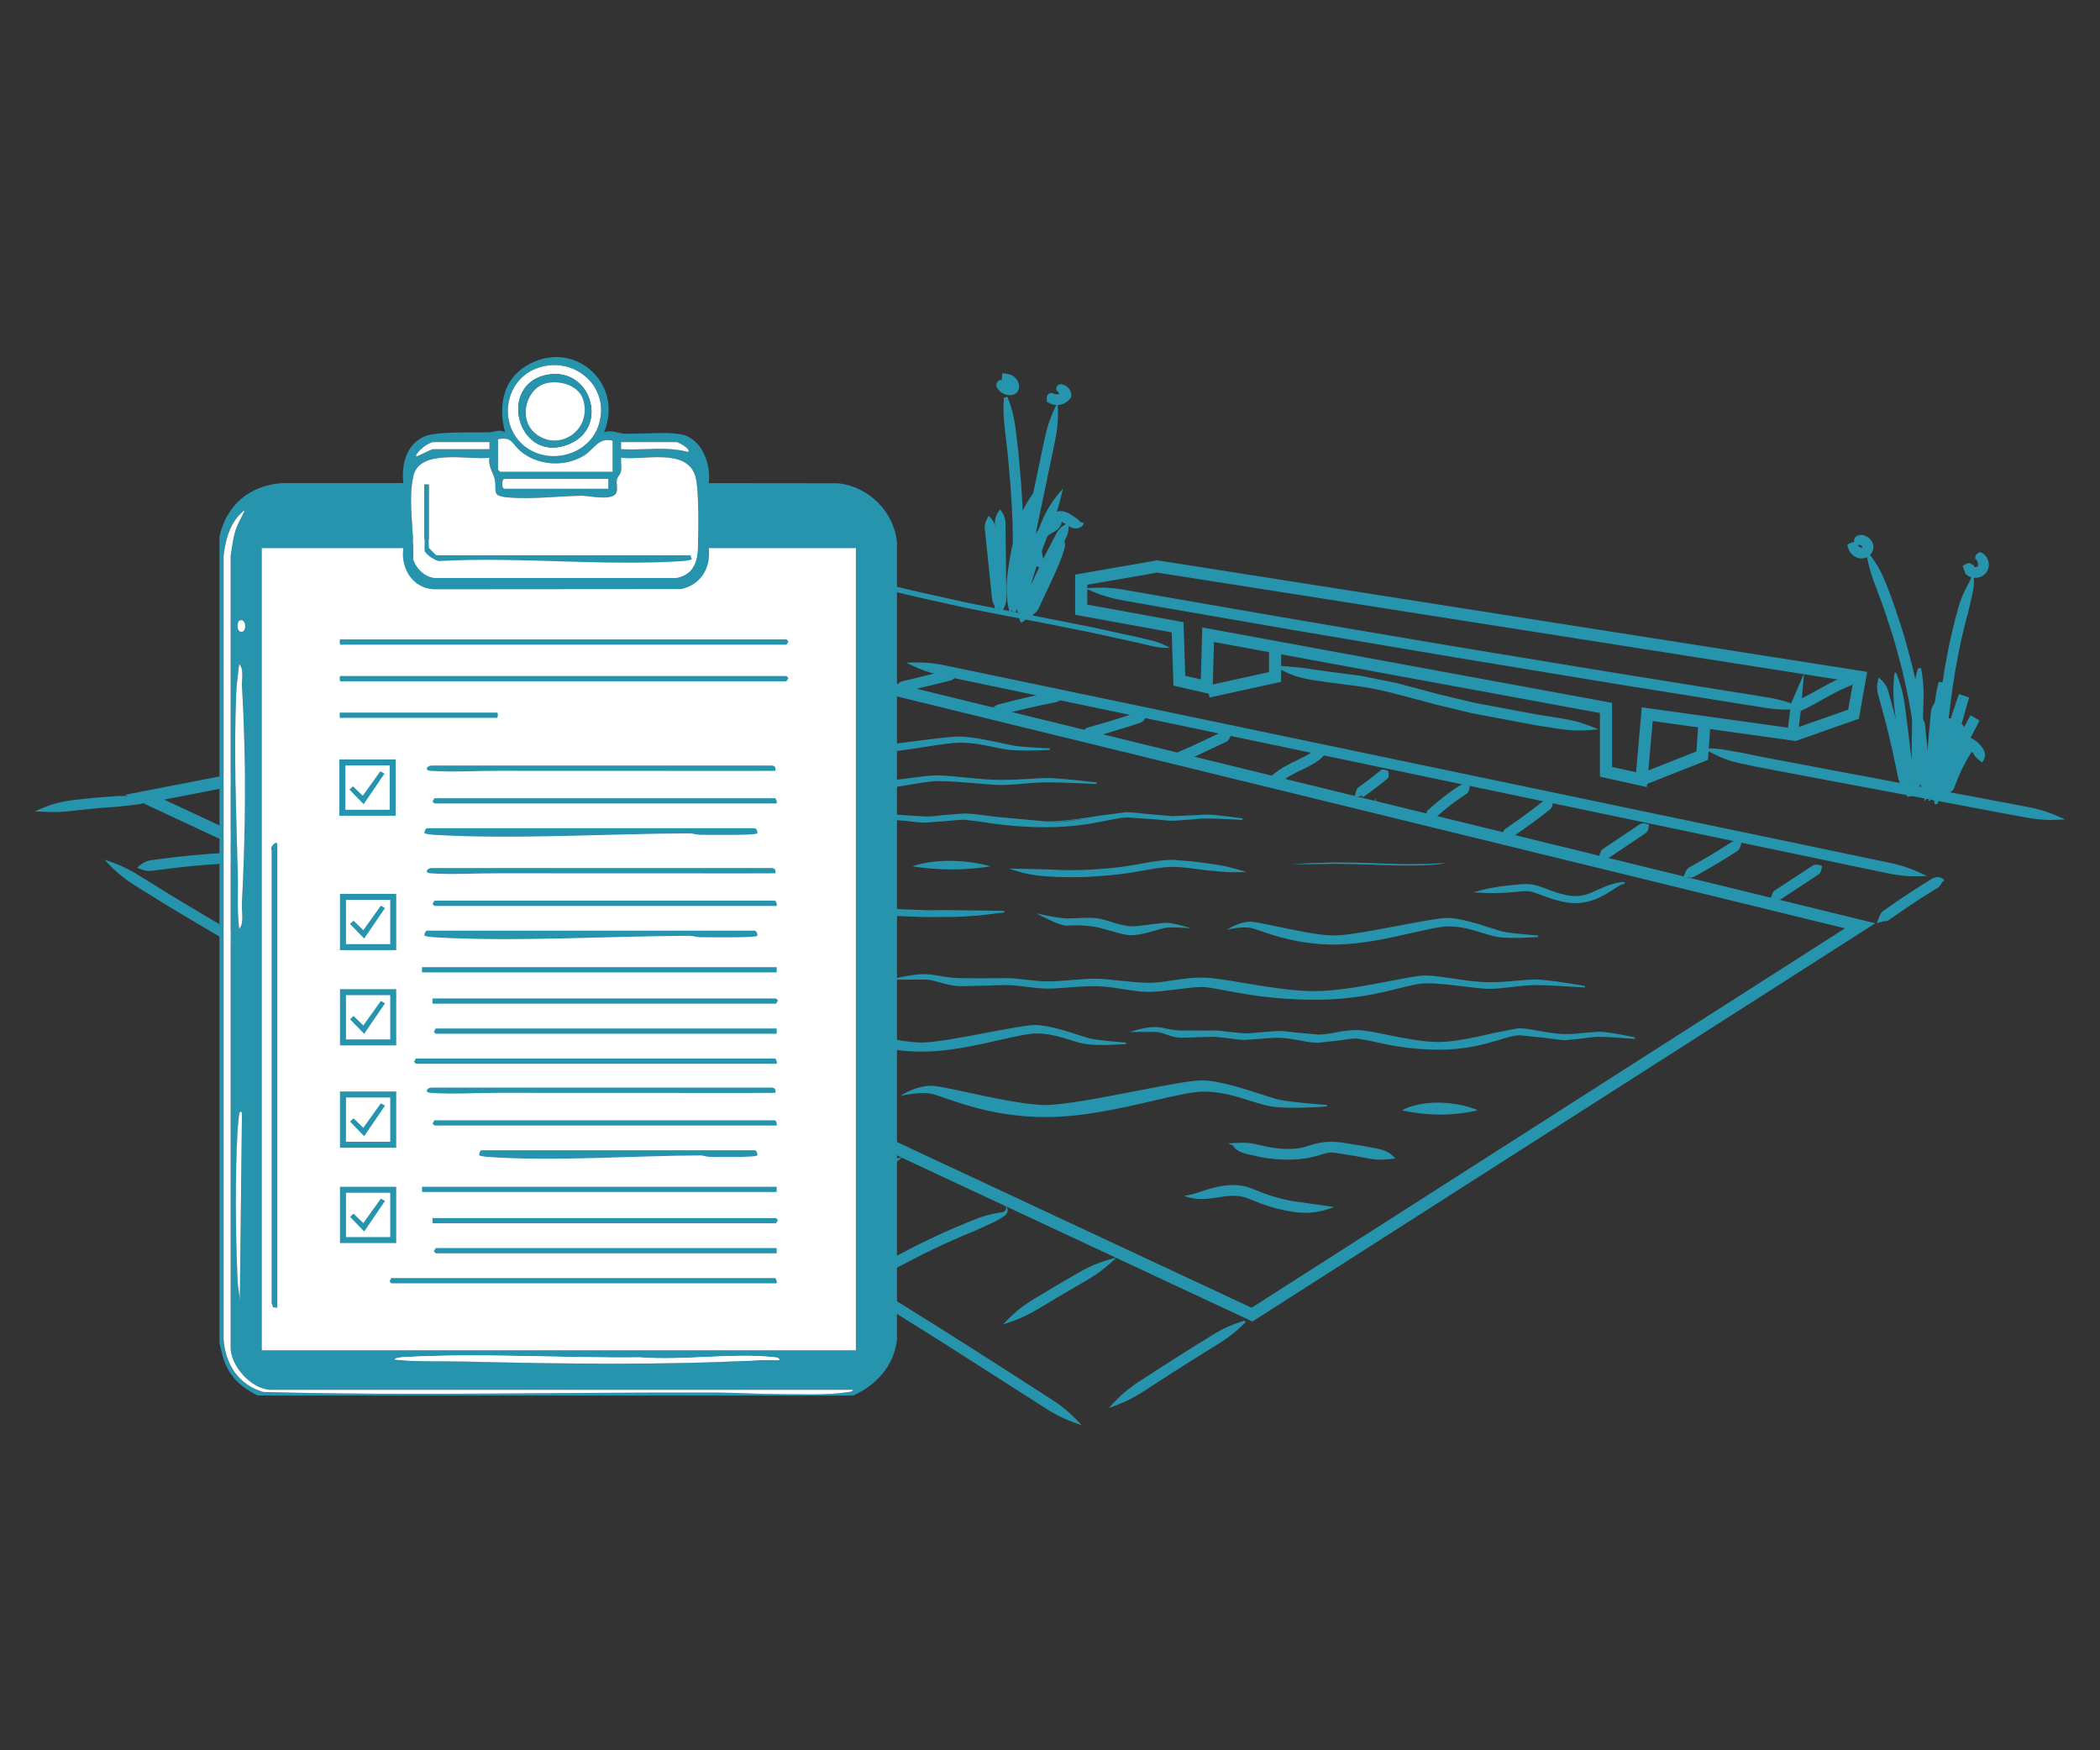 <svg xmlns="http://www.w3.org/2000/svg" width="300" height="250" fill="none" xmlns:v="https://vecta.io/nano"><rect width="100%" height="100%" fill="#333333" stroke="none"/><g fill="#2794ad"><path d="M125.71 83.623c.891.459 1.505.742 2.639 1.019l2.584.621 6.877 1.525 6.27 1.242 2.733.526 2.734.526 6.256 1.249 6.843 1.498 1.674.398a10.78 10.78 0 0 0 2.814.311c-.884-.472-1.498-.776-2.632-1.053l-1.681-.405-6.863-1.498-6.27-1.242-2.733-.526-2.733-.526-6.256-1.242-6.864-1.525-2.578-.614c-1.134-.263-1.809-.29-2.821-.283h.007zm57.545 12.026l-.492-.533-.149.31c1.431.837 2.68 1.336 4.718 1.68l2.375.344 4.387.574c1.66.243 3.415.607 5.028 1.012l4.164 1.1 1.748.473 5.169 1.248 9.023 1.701 3.436.54c2.314.344 3.664.277 5.668.074-1.862-.769-3.131-1.221-5.439-1.586l-3.422-.547-8.948-1.68-5.109-1.222-1.741-.472-4.198-1.114-5.17-1.039-4.42-.574-2.335-.324c-1.984-.317-3.213-.391-4.853-.513l-.148.31.681.243.027-.007zm60.863 11.73s.027.067 0 .101c-.021.027-.054.034-.075.034-.054 0-.101 0-.141-.027-.088-.061.02-.155.101-.155.189-.007.297.094.513.202l1.188.581c.809.351 1.693.641 2.841.904l2.342.499 11.189 2.119 7.113 1.33 16.737 3.152 3.415.634c2.301.418 3.651.405 5.662.29-1.829-.837-3.084-1.343-5.378-1.788l-3.409-.648-16.737-3.138-7.113-1.337-11.169-2.119-2.308-.486-2.888-.499a38.96 38.96 0 0 0-1.296-.121c-.189-.007-.533-.075-.79.081a.36.36 0 0 0-.142.162c-.04.067-.013.141.041.182s.128.067.202.087c.041.021.081.034.102.014s.006-.047 0-.061v.007zm-95.743-26.253c.257.182.547.061.648-.135.122-.189.081-.472.075-.621a2.7 2.7 0 0 0-.115-.817c-.041-.162-.128-.479-.142-.877-.02-.391.041-.844.209-1.235.162-.398.412-.715.628-.904s.371-.27.378-.277l.135-.074.425-.243c.189-.121.445-.263.715-.601a1.58 1.58 0 0 0 .311-.682 1.55 1.55 0 0 0 .02-.398v-.094h-.007-.027-.189-.195c-.075-.007-.115-.027-.102-.02s.048.027.088.074a1.04 1.04 0 0 1 .128.175l.068.128v.02l.013.013s.048-.02.095-.013c.081 0 .243.047.405.135.33.169.634.418.877.553.385.223.783.297 1.174.216.385-.067.797-.371.844-.776-.405.02-.56-.203-.702-.337-.148-.155-.297-.277-.54-.425-.108-.054-.418-.317-.945-.601-.263-.135-.607-.29-1.066-.304a1.74 1.74 0 0 0-.709.128c-.107.04-.256.108-.411.25a1.01 1.01 0 0 0-.223.29.9.9 0 0 0-.108.364c-.02.216.007.324.007.358-.034.061-.169.162-.304.243l-.533.304-.182.108a3.29 3.29 0 0 0-.459.351c-.365.317-.769.837-1.019 1.451a4.45 4.45 0 0 0-.331 1.89c.027.574.149 1.026.216 1.242.128.405.331.688.58.891a.39.39 0 0 0 .149.068c.047.013.094.04.135.074s.054.081.047.115c0 .034-.047.047-.061-.013v.007zm127.517 23.573c.338-.114.601-.141.817-.189a2 2 0 0 0 .594-.189c.108-.053.324-.155.607-.175.277-.027.635.027.925.175.148.068.277.162.385.257.087.074.128.142.175.223.074.155.054.202.061.195.02-.02.04-.047.061-.074 0 0-.014.014-.054.081 0 0 .04.047.06.061v.02.047.122.29l.014.628c.094.06.236.148.425.236l.31.142.23.094c.256.108.519.216.722.344.425.263.736.702.83.871a1.95 1.95 0 0 0 .432.506l.661.547c.439-.561.587-1.134.223-1.816-.074-.142-.229-.378-.452-.641a4.03 4.03 0 0 0-.871-.762c-.357-.23-.708-.365-.958-.466l-.094-.041-.041-.013v.04-.04c0-.047.007-.088.013-.128v-.041-.04c0-.014.014-.419-.209-.864-.101-.216-.283-.479-.513-.682a3.21 3.21 0 0 0-.735-.499c-.547-.277-1.195-.378-1.748-.324s-.972.25-1.161.351c-.709.405-.877 1.032-.709 1.721v.033zm-10.616-7.794s-.027.007-.027.034.02.04.034.047c.027.02.054.027.094.027.034 0 .108-.034.115-.128 0-.081-.014-.108-.041-.162-.141-.162-.276-.162-.371-.189-.141-.054-.276-.095-.411-.121-.277-.054-.54-.027-.858.081l-.904.364-1.282.614-1.6.871-1.565.864-2.005 1.006c-.128.06-.229.121-.324.195l.588 1.31c.236-.216.391-.52.776-.918-.426-.351-.884-.506-1.397-.372l.587 1.31c.121-.021.25-.061.391-.122.331-.128 1.289-.594 2.126-1.053l1.573-.884 1.559-.837 1.201-.574.816-.344c.277-.108.473-.256.655-.439a3.23 3.23 0 0 0 .256-.324c.007-.034.007-.041 0-.088a.39.39 0 0 1 .027-.155l.034-.013h.014c.013 0-.021-.007-.027-.034 0-.014 0 .02-.007.034-.007.027-.014.04-.02.007l-.007-.007z"/><path d="M256.293 101.393c.533 0 .837-.034.965-.277 0 0 0-.013.014-.027l-1.444-.412-.216 1.742-.216 1.775c-.021.276.222.458.675.749.512-.169.789-.291.836-.56l.216-1.775.21-1.742.371-4.643-1.822 4.232s-.014.027-.014.033c-.101.257.068.507.412.918l.013-.013z"/><path d="M155.035 84.028c1.836.817 3.098 1.309 5.399 1.728l6.061 1.073 17.843 3.091 23.257 3.935 23.276 3.84 21.218 3.395c2.308.351 3.665.297 5.669.121-1.856-.783-3.118-1.248-5.426-1.626l-21.211-3.408-23.27-3.827-23.25-3.941-23.897-4.15c-2.301-.398-3.651-.364-5.662-.229h-.007zm-13.054 2.949a.58.58 0 0 0 .648-.013 1.3 1.3 0 0 0 .425-.479 1.56 1.56 0 0 0 .175-.601c.014-.189.021-.344 0-.54l-.512-4.954-.513-4.954c-.088-.763-.399-1.167-.945-1.755-.419.688-.635 1.147-.567 1.91l.513 4.954.513 4.954a2.24 2.24 0 0 0 .108.499l.135.29c.047.101.101.203.135.31a.33.33 0 0 1-.115.371v.007z"/><path d="M142.766 87.281c.027.047.095.081.169.068s.135-.047.182-.088a.75.75 0 0 0 .23-.29l.229-.479c.121-.311.189-.634.189-1.046l-.061-5.365-.061-5.365c-.02-.823-.29-1.289-.782-1.971-.48.695-.736 1.168-.736 1.991l.061 5.365.06 5.365c.014.412.081.736.216 1.039.068.142.149.324.243.432.048.034.081.101.108.162.021.054.068.149-.047.182zm1.581.675c.486-1.957.803-3.233 1.066-5.514l.108-.817.23-1.498.128-.729.135-.661.257-1.167.222-.931.331-1.215c.648-2.207.85-3.503 1.161-5.493-1.202 1.606-1.93 2.801-2.619 5.075l-.351 1.255-.236.965-.27 1.208c-.061.243-.128.688-.128.688l-.142.756-.236 1.552-.108.844c-.25 2.362-.041 3.746.445 5.689l.007-.007zm.921-.945c.149.148.149.358.088.459l.277.047c.749-1.546 1.255-2.72 1.849-4.711l.702-2.247.385-1.147.371-1.039 1.242-3.199c.89-2.133 1.214-3.422 1.66-5.385-1.309 1.525-2.133 2.632-3.064 4.798l-1.282 3.266-.372 1.066-.162.452-.236.715-.708 2.295c-.581 2.038-.682 3.354-.662 5.075l.277.047a.56.56 0 0 0-.371-.499l.006.007z"/><path d="M145.759 88.624s-.014.094.007.155c.02.067.074.121.148.115.135 0 .236-.088.331-.175.155-.128.283-.243.405-.371.243-.256.438-.553.614-.965l1.302-2.996 1.067-2.308 1.12-2.281 1.505-2.895c.412-.79.425-1.356.371-2.247-.789.418-1.269.742-1.707 1.532l-1.532 2.929-1.127 2.315-1.087 2.335-1.309 3.037c-.169.418-.243.776-.25 1.134a2.99 2.99 0 0 0 .034.547c.027.054.04.148.013.196-.013.027-.033.013-.02-.014.007-.02.047-.081.122-.034l-.007-.007z"/><path d="M147.258 87.038c.034.135-.034.229-.108.263-.02.007-.034.013-.054.013-.013 0-.047-.007-.02 0 .02.007.04.027.04.027l.574.358c.317-.223.533-.479.722-.877l1.073-2.301.857-1.809.83-1.849.567-1.471.324-1.026c.189-.702.027-1.188-.337-1.849-.594.486-.925.783-1.121 1.424l-.31.945-.533 1.39-.796 1.795-.864 1.788-1.087 2.355c-.182.425-.196.783-.135 1.168l.203 1.201.479-.715c.29-.432-.027-.857-.311-.83h.007z"/><path d="M146.793 87.949c-.013-.148.041-.29.115-.371l.202-.243a1.03 1.03 0 0 0 .149-.31c.034-.121.054-.25.054-.391l.013-3.766.014-3.766c-.007-.58-.27-.911-.756-1.397-.486.479-.749.81-.763 1.39l-.013 3.766-.014 3.766c0 .142.021.277.054.391s.081.23.149.364.169.27.304.385c.141.121.31.189.499.169l-.007.014z"/><path d="M145.322 87.376c.573-1.923.897-3.253.944-5.601l.007-.837v-1.552l-.094-4.731-.095-2.119-.047-.884-.041-.749-.121-1.836-.391-4.468-.412-3.462c-.25-1.863-.601-3.05-1.134-4.414l-.513.142.655.931-.162-1.127-.513.142c-.095 1.451-.074 2.679.148 4.522l.399 3.428.391 4.42.121 1.822.048.742.047.877.088 2.099.087 4.684v2.369c-.02 2.322.183 3.644.581 5.622l.007-.02z"/><path d="M145.03 86.424l-.419.931.473.088c.627-1.377 1.052-2.551 1.451-4.421l.492-2.328 1.546-7.43 1.424-6.796.702-3.395c.465-2.288.479-3.644.404-5.656-.87 1.809-1.403 3.05-1.889 5.338l-.716 3.401-1.417 6.81-1.559 7.444-.479 2.328c-.378 1.876-.459 3.125-.439 4.623l.473.088-.054-1.019.007-.007zm126.873 26.246c.081.141.27.189.391.135.128-.054.196-.183.236-.311l.081-.317.054-.277a3.33 3.33 0 0 0-.027-1.208l-.702-3.388-.614-2.618-.648-2.612-.917-3.334c-.27-.904-.682-1.343-1.37-1.957-.237.891-.338 1.471-.095 2.376l.898 3.3.654 2.578.594 2.591.702 3.348c.095.459.229.803.425 1.12.047.081.101.155.155.236a.87.87 0 0 0 .162.196c.048.047.095.121.081.175 0 .048-.101.061-.067-.04l.007.007z"/><path d="M272.195 111.313l.276 2.511 1.026-.23c.034-.938-.013-1.903-.162-3.144l-.29-2.363-.236-1.842-.203-1.687-.438-3.442c-.277-2.119-.655-3.374-1.276-5.028h-.236l.034.479.202-.439h-.236a20.1 20.1 0 0 0 0 5.183l.425 3.442.216 1.68.229 1.842.304 2.362c.162 1.242.365 2.194.621 3.091l1.026-.229c-.371-.715-.783-1.39-1.282-2.18v-.007z"/><path d="M273.401 112.474l.338.709.337-.122c.338-1.579.527-2.841.54-4.845l.027-2.369.014-1.141.027-1.046.094-3.455c.061-1.957-.061-3.206-.331-4.745l-.432-.013.21.884.222-.884-.432-.014a18.13 18.13 0 0 0-.762 4.711l-.108 3.482-.014 1.053-.02 1.148-.013 2.389c0 2.017.216 3.286.607 4.859l.338-.122-.635-.472-.007-.007zm2.045 1.788s-.021.068.02.102c.04.027.081.02.115.013.067-.013.135-.047.189-.094a.41.41 0 0 0 .135-.203l.06-.169.216-.647.365-1.262c.216-.851.378-1.755.499-2.916l.25-2.369.128-1.262.122-1.154.35-3.455c.129-1.33.142-2.342.075-3.334l-.999-.115.202 2.342.79-2.214-.999-.115a19.85 19.85 0 0 0-.601 3.28l-.357 3.455-.115 1.154-.135 1.262-.236 2.369c-.115 1.161-.135 2.078-.095 2.956l.102 1.309.081.682.02.175c.013.027.007.068-.014.115s-.047.088-.087.121c-.034.034-.088.048-.102-.027h.021z"/><path d="M276.165 111.887l-.345 2.126.581.425a1.04 1.04 0 0 0 .627-.351c.149-.162.237-.337.311-.493.067-.155.121-.323.162-.458l.121-.399.459-1.829.533-2.294.932-3.509.661-2.214.351-1.08.391-1.161.237-.675.06-.175.034-.088.014-.047v-.013c.317.101-2.761-.904-1.458-.479l-.007.027-.115.378-.445 1.553-.904 3.367c-.567 2.281-.615 3.644-.561 5.656.891-1.802 1.445-3.024 2.032-5.271l.911-3.334.445-1.532.108-.371v-.02h.007c1.303.425-1.775-.58-1.458-.479v.007.013l-.02.047-.034.094-.06.182-.243.688-.399 1.181-.351 1.1-.681 2.247-.952 3.57-.533 2.342-.304 1.89-.04.425-.027.331-.034.216c-.013.047 0 .06 0 .087l.581.426-.587-2.072v-.034z"/><path d="M276.676 113.689l.209.277.128-.02c.682-.655 1.073-1.418 1.465-2.12.391-.722.756-1.505 1.181-2.503l.958-2.147c.061-.114.182-.404.182-.404l.102-.203.087-.182 1.566-3.017.202-.371.027-.047.014-.02c-.58-.351 1.296.762-1.296-.777v.014l-.061.094-.101.183-.358.701c-.209.453-.377.891-.506 1.323-.256.864-.391 1.714-.452 2.72l1.465-2.247.729-1.107.398-.614.108-.162.054-.081v-.014h.006l-1.295-.769-.014.027-.027.047-.216.371-1.613 3.091-.087.189-.095.216-.196.412-.972 2.2c-.425 1.026-.688 1.876-.87 2.693-.196.823-.23 1.579-.52 2.429l.128-.02-.317-.142-.013-.02z"/><path d="M277.78 113.223c.304.081.607.034.844-.081a1.15 1.15 0 0 0 .526-.573l.263-.689.385-.958.56-1.222.628-1.187.89-1.485c.142-.236.183-.452.156-.715v-.567c-.392-.297-.824-.041-.824.243.135.027.189.135.189.216-.006.06 0 .013 0 .013.007-.013.021-.027.027-.034l-.209-.425a1.05 1.05 0 0 0-.621.446c-.155.222-.594.911-.951 1.565l-.655 1.262-.601 1.296-.411 1.012-.243.655a.81.81 0 0 0-.034.52c.034.175.108.391.081.708zm-2.235.547c.54-.608.837-1.026.911-1.795l.445-5.028.453-5.028c.06-.776-.162-1.242-.594-1.937-.54.594-.844 1.013-.925 1.782l-.452 5.041-.446 5.042c-.054.776.176 1.235.601 1.923h.007z"/><path d="M274.829 112.947c.237.101.426-.014.554-.142a.9.9 0 0 0 .162-.229c.047-.081.067-.196.094-.243a1.53 1.53 0 0 0 .128-.797l-.378-3.988-.377-3.989c-.054-.445-.223-.742-.52-1.046l-1.762-1.822 1.08 1.809c.081.135.176.276.29.432l.399-.338-.689-.013c-.236.357-.344.675-.31 1.127l.378 3.988.378 3.989a1.59 1.59 0 0 0 .276.756c.041.067.075.06.115.101.041.027.081.061.115.101.074.081.128.25.067.304z"/><path d="M274.809 114.411c.297-.027.411-.351.465-.587l.115-.682.162-1.309c.074-.877.061-1.802-.034-2.976l-.087-.837-.068-.662-.101-.884-.412-2.976-.594-3.469-.6-2.861-.277-1.188-.243-1.006-.648-2.457-.425-1.512-.479-1.552-.938-2.848-.756-2.072-.472-1.201c-.871-2.193-1.661-3.314-2.909-4.893.357 1.984.648 3.28 1.485 5.446l.458 1.188.736 2.045.925 2.801.472 1.525.419 1.485.641 2.416.243.992.27 1.174.587 2.821.58 3.415.405 2.929.101.87.068.655.087.823a25.72 25.72 0 0 0 .432 2.902l.311 1.269.182.648c.027.101.041.209.034.31 0 .108-.054.223-.155.277l.02-.02zm1.526-.283l.074.755.357-.047a20.17 20.17 0 0 0 .932-4.818l.195-2.362.54-5.453.297-2.437.142-1.012.122-.857.33-2.099.486-2.625.263-1.289.264-1.154.512-2.106.331-1.221.655-2.855a9.51 9.51 0 0 0 .155-1.336c.013-.466-.02-.958-.189-1.437-.175.992-.648 1.626-1.033 2.423-.377.796-.742 1.654-1.059 2.794l-.344 1.249-.527 2.146-.27 1.181-.27 1.316-.492 2.673-.331 2.133-.121.871-.142 1.026-.304 2.463-.54 5.494-.189 2.375c-.148 2.025-.033 3.3.216 4.913l.358-.047-.418-.634v-.02zM143.748 55.069c.513-.196.796-.331.844-.634 0-.027.006-.061.02-.162l-.891.661a.53.53 0 0 0 .142.061.55.55 0 0 1 .148.155.7.7 0 0 1 .027.061h.081.149c.168.034.141.054.148.047 0-.014-.007.041-.101-.182l-.027-.094-.014-.068h-.027s-.074-.007-.114-.02a.6.6 0 0 1-.257-.155c-.067-.067-.121-.135-.135-.169-.074-.128-.344-.061-.837-.324-.492.236-.708.661-.492 1.073.054.115.189.324.411.533.216.209.527.412.878.513.344.101.702.121 1.059 0 .176-.054.331-.155.432-.25.101-.088.142-.155.142-.155s.04-.047.101-.148c.054-.101.115-.25.135-.412.047-.331-.034-.682-.189-.972a1.95 1.95 0 0 0-.661-.722 1.89 1.89 0 0 0-.716-.277l-.809-.128-.081.79c-.014.101-.014.135-.014.162-.027.304.216.506.668.817h-.02zm7.149.675a.96.96 0 0 1 .378.439c.054.122.054.189.081.203.014.007.088.034.129.074.013.02.027.027.027.027.013 0 .02-.007.04-.013l.095-.459c-.108.142-.189.169-.183.175 0 0-.141.094-.351.121a.98.98 0 0 1-.283-.007c-.081-.014-.135-.047-.175-.061l.047.621h.027c.061 0 .094.034.074.02h-.007s-.027-.034-.033-.054c-.021-.034-.048-.067-.061-.115a.54.54 0 0 1-.014-.331c-.33-.439-1.073-.324-1.154.405 0 .034-.006.081 0 .223l.041.385.357.189a2.01 2.01 0 0 0 .581.216 2.4 2.4 0 0 0 .823.027 2.61 2.61 0 0 0 .689-.209c.168-.081.276-.155.276-.155s.041-.034.149-.108c.101-.081.27-.209.452-.466l.148-.209-.013-.25a1.48 1.48 0 0 0-.108-.526 1.68 1.68 0 0 0-.371-.547c-.311-.31-.709-.432-.884-.466-.466-.094-.851.31-.777.844v.007z"/><path d="M265.455 77.954c0-.108.162-.148.25-.115.094.02.135.088.135.088 0 .021 0 0 .013.007.021.007.068.027.108.068a.45.45 0 0 1 .115.121c.02.027 0 0 .014.013.006-.013-.014.02-.014.02s-.013.027-.061.047c-.02.013-.047.02-.074.027h-.061a.54.54 0 0 1-.249-.155s-.034 0-.061-.013l-.115-.088a1 1 0 0 1-.29-.506c-.283-.061-.567-.013-.823.094a1.5 1.5 0 0 0-.372.223c-.087.034-.04.115-.033.189a1.58 1.58 0 0 0 .06.229c.048.169.189.54.507.898.243.277.62.547 1.086.634.216.047.5.047.709-.007a1.86 1.86 0 0 0 .533-.223 1.68 1.68 0 0 0 .31-.243l.102-.108.094-.121a1.76 1.76 0 0 0 .209-.392c.061-.175.108-.405.081-.648a1.58 1.58 0 0 0-.256-.709 2.25 2.25 0 0 0-.432-.472c-.162-.135-.351-.243-.553-.31-.196-.074-.439-.108-.621-.088a1.21 1.21 0 0 0-.412.101.78.78 0 0 0-.479.756.72.72 0 0 0 .6.688l-.02-.007zm16.675 1.755c.168.216.371.364.378.493.04.121.013.202.006.202a.65.65 0 0 1 .068.263c0 .088-.027.148-.047.175-.021.034-.048.054-.048.054s-.02.02-.074.047-.142.054-.236.054c-.041 0-.115-.014-.108-.014 0 0-.02-.054-.027-.054l-.338.904s.027-.014.034-.02c.27-.169.29-.486.27-1.039-.472-.283-.762-.425-1.039-.27 0 0-.014 0-.034.02l-.56.317.223.587.121.324.088.216.027.061.061.04.121.088c.162.121.358.23.581.297a1.84 1.84 0 0 0 .58.081c.364 0 .702-.101.938-.23.236-.121.364-.25.364-.25s.034-.027.095-.088a1.39 1.39 0 0 0 .223-.263c.175-.243.31-.628.317-1.012a2.02 2.02 0 0 0-.29-1.066c-.216-.358-.507-.56-.648-.634-.068-.041-.135-.068-.196-.088a.73.73 0 0 1-.094-.034c-.034 0-.068.013-.095.02-.128.047-.236.095-.331.189-.222.175-.236.371-.33.634v-.007zM129.457 94.657c1.815.871 3.057 1.404 5.338 1.89l69.742 14.577 65.072 13.599c2.287.466 3.644.479 5.655.405-1.809-.877-3.057-1.404-5.338-1.896l-65.072-13.599-69.741-14.571c-2.288-.466-3.645-.479-5.649-.405h-.007zm-12.249.844c-.013-.412-.04-.729-.148-1.019l-.392 1.046a1.6 1.6 0 0 0 .689.088l2.294-.277 1.775-.317 1.762-.385 2.227-.628c.6-.196.864-.567 1.187-1.195-.654-.29-1.059-.425-1.639-.256l-2.147.594-1.687.385-1.707.297-2.207.277c-.257.027-.459.095-.641.202l-1.242.729.85.317c.284.108.608.135 1.019.148l.007-.007z"/><path d="M128.069 98.558c0-.094.095-.081.135-.054.047.02.095.047.135.081.02.013.041.034.054.047.007.007.014.02.02.027v.013-.034l-.013-.041v-.013c.013.054-.027-.115.027.115h.013l.041.02.081.034a1.14 1.14 0 0 0 .675.047l3.246-.79 3.246-.79c.5-.135.716-.459 1.019-1.032-.533-.371-.877-.56-1.377-.452l-3.246.79-3.246.79a1.15 1.15 0 0 0-.58.351c-.02.02-.041.041-.054.068-.021.027-.027.04-.081.081a.68.68 0 0 0-.176.223.74.74 0 0 0-.074.284c0 .054.007.115.041.162s.081.067.121.061l-.007.013zm12.479 3.429l.398.384.148.135c.014 0 .041-.04.041-.04s.047-.027.04-.041a.97.97 0 0 0-.135-.148l-.384-.398-.399-.385-.148-.135c-.014 0-.041.04-.041.04s-.047.027-.04.041a.97.97 0 0 0 .135.148l.385.399zm1.318-.007l.209-.432-.222.398c.405.182.749.25 1.194.142l2.167-.547 1.694-.405 1.7-.378 2.187-.458c.6-.129.884-.453 1.302-1.026-.594-.385-.992-.574-1.599-.466l-2.22.452-1.721.391-1.715.405-2.193.56c-.445.128-.715.357-.972.722l-.263.364.041.027.404.25h.007zm13.524 3.3c.183-.061.277-.31.237-.526-.034-.216-.216-.486-.588-.54l.183 1.147c.216.054.432.061.681 0l1.957-.553 1.519-.459 1.518-.466 1.937-.628c.527-.182.743-.533 1.026-1.147-.594-.31-.972-.465-1.498-.303l-1.924.614-1.498.465-1.505.446-1.937.553c-.243.074-.425.182-.58.344l.169.837s0 .027-.021.054c-.006.027-.06.061 0 .02.081-.04.25-.033.324.135v.007zm12.278 2.996c.466.432.884.621 1.417.459a7.89 7.89 0 0 0 .749-.277l1.033-.472 1.296-.614 2.962-1.397c.453-.223.594-.587.77-1.208-.587-.263-.959-.378-1.418-.176l-2.962 1.397-1.296.608-1.606.688c-.425.149-.574.459-.938.985l-.007.007zm14.488 3.867c-.202-.283-.033-.553.034-.566l-.148.62c.229-.027.438-.108.648-.27.236-.175.911-.715 1.559-1.093l.911-.493.418-.202.425-.202 1.006-.493 1.107-.655c.33-.222.587-.445.715-.56.459-.432.506-.924.344-1.566-.668.122-1.012.122-1.363.432-.095.081-.29.25-.567.432-.263.189-.614.385-.958.567l-.952.473-.425.209-.439.209-1.012.54a13.79 13.79 0 0 0-1.721 1.221c-.209.176-.337.365-.412.581l-.209.587.034.04c.27.358.736.405 1.005.189zm14.274 2.693l.006.554.007.202c.007.014.041 0 .041 0s.033.014.04 0l.007-.202.007-.554-.007-.553-.007-.203c-.007-.013-.04 0-.04 0s-.034-.013-.041 0l-.007.203-.006.553zm72.981 16.305a.96.96 0 0 1-.52-.405l.209.884c.318-.02.588-.101.884-.303l1.877-1.303 1.471-.999 1.491-.965 1.937-1.215a1.36 1.36 0 0 0 .493-.499c.108-.162.155-.405.506-.54-.067-.169-.216-.304-.378-.385a1.31 1.31 0 0 0-.513-.128c-.33-.013-.648.101-.904.25L274 126.754l-1.505.986-1.498.999-1.897 1.329a1.58 1.58 0 0 0-.58.749l-.418 1.046.627-.162c.304-.074.554-.29.668-.567l.014.007zm-14.704-3.826l-.027-.695c0 .006.013.074.027.202l.027.236a.77.77 0 0 1 .033.317c.075.48.142.736.183.736a.36.36 0 0 0 .087-.02c.021-.007-.02 0-.02 0s-.013 0-.027.013c-.013 0-.02.007-.04.014h-.014s0 .013-.013-.021-.034-.107-.041-.107c-.067.013-.121.04-.128.04-.027 0-.034-.243-.047-.715z"/><path d="M253.82 128.037c-.115.108-.23-.047-.23-.068 0 0 .007.041 0 .068 0 .034-.02.04-.006.027l.148.519c.25.021.472-.02.702-.161l2.645-1.735 2.646-1.734c.398-.277.486-.648.56-1.276-.607-.182-.978-.256-1.397 0l-2.645 1.735-2.646 1.734c-.223.155-.351.337-.432.58l-.216.648.081.075a.56.56 0 0 0 .425.161c.129-.006.223-.06.297-.128.135-.121.189-.364.068-.459v.014zm-12.354-2.976c-.108-.237-.202-.426-.31-.588l.074.851c.297.047.56.027.85-.128l1.721-.965 1.323-.777 1.316-.789 1.667-1.053c.445-.304.56-.688.668-1.343-.641-.162-1.032-.216-1.485.061l-1.646 1.032-1.289.79-1.303.763-1.687.958c-.277.162-.439.364-.56.648l-.446 1.039.52-.189a4.8 4.8 0 0 0 .601-.29l-.014-.02zm-12.042-2.7c-.141-.074-.182-.202-.168-.297 0-.02.006-.047.02-.067l-.041.04.034.628c.223.006.418-.041.614-.169l2.578-1.728 2.578-1.727c.392-.277.466-.648.533-1.276-.6-.182-.971-.25-1.376 0l-2.585 1.735-2.585 1.734a1.04 1.04 0 0 0-.385.506l-.243.675.081.074c.365.338.857.169.952-.141l-.007.013zm-13.782-3.158c-.169-.021-.277-.115-.324-.209-.027-.048-.034-.088-.034-.129v-.027c0 .014 0 .021-.007.034l.122.898c.209 0 .405-.061.607-.189l1.539-1.06 1.174-.85 1.168-.864 1.478-1.141c.391-.324.458-.715.479-1.356-.635-.115-1.019-.142-1.424.155l-1.458 1.114-1.147.857-1.161.83-1.505 1.053c-.189.135-.317.29-.398.486l-.392.924.466.081c.466.081.823-.256.823-.607h-.006zm-12.181-2.659c.081.297.364.513.641.56.284.054.56-.014.796-.176.129-.081.372-.29.574-.472l.715-.628.959-.782.999-.736 1.316-.891c.357-.243.432-.594.506-1.201-.567-.23-.932-.317-1.323-.081-.216.128-.837.533-1.39.931l-1.04.776-1.012.817-.756.654-.432.372c-.128.094-.168.189-.202.337-.041.142-.088.351-.351.513v.007zm-8.905-2.916c.087-.358.135-.614.087-.816l-.067 1.032c.101 0 .202-.027.29-.088a23.56 23.56 0 0 0 .965-.688l.736-.56.729-.56.917-.749c.243-.216.21-.54.102-1.08-.52-.196-.824-.284-1.073-.095l-.898.722-.702.554-.715.533-.931.682a.48.48 0 0 0-.176.243l-.324.998.257.034c.202.027.458-.047.803-.162zm-17.106 75.586l.506-.351-.189-.229c-1.619.52-2.827.999-4.609 2.085l-2.031 1.249-2.902 1.829-2.653 1.687-2.915 1.896c-1.95 1.296-2.909 2.254-4.259 3.746 1.89-.689 3.139-1.201 5.096-2.47l2.908-1.883 2.632-1.687 2.896-1.816 2.018-1.255c1.768-1.1 2.753-1.937 3.968-3.125l-.189-.229-.277.547v.006zM14.918 122.786c1.377 1.458 2.355 2.403 4.326 3.671l1.174.736.823.506 2.531 1.566 2.855 1.714 2.99 1.782 3.125 1.802 6.526 3.698 13.592 7.363 24.12 12.627 7.626 4.042 2.841 1.526 2.834 1.538 7.552 4.171c6.277 3.53 14.699 8.463 23.405 13.835l13.086 8.179 12.161 7.768 2.902 1.856c1.971 1.255 3.226 1.748 5.136 2.396-1.377-1.464-2.349-2.409-4.306-3.678l-2.895-1.869-5.851-3.753-6.324-4.022-13.099-8.186c-8.72-5.379-17.162-10.319-23.459-13.855l-7.572-4.185-2.841-1.538-2.848-1.526-7.64-4.049-24.107-12.627-13.565-7.349-6.506-3.685-3.118-1.795-2.976-1.775-2.841-1.708-2.524-1.559-.817-.506-1.174-.722c-1.971-1.248-3.226-1.741-5.136-2.389h-.007zm6.961-8.254c.054.034.135-.054.148-.114.02-.075-.041-.142-.094-.169-.061-.034-.128-.054-.189-.061l-.175-.04-.668-.142-1.302-.209c-.877-.101-1.802-.142-2.976-.074l-2.389.162c-.047 0-.155.02-.155.02h-.081c-.034 0-.061 0-.088.007l-3.455.364c-2.335.304-3.624.783-5.453 1.606 2.011.135 3.341.182 5.642-.101l3.395-.351c.027 0 .061 0 .088-.007.04 0 .081-.013.081-.013l.155-.007 2.355-.169 2.922-.324 1.282-.263.661-.155c.115-.02.229-.068.324-.068.047 0 .108.034.101.081 0 .041-.068.095-.115.034l-.014-.007zm13.638 7.89c-.763-.459-1.289-.702-2.193-.668l-3.3.195-2.564.223-2.558.263-3.28.425c-.891.142-1.363.48-2.031 1.073.817.365 1.357.547 2.241.432l3.239-.411 2.531-.27 2.538-.209 3.26-.21c.891-.054 1.384-.337 2.119-.843zm13.328 5.966l.459.283-.094-.567a3.26 3.26 0 0 0-1.64-.067c-.216.054-.661.121-1.208.216l-1.822.216-2.423.175-2.457.155-1.91.196-1.289.202a2.81 2.81 0 0 0-1.059.426c-.29.202-.54.465-.823.796.418.142.749.243 1.073.297.337.067.661.054 1.073-.014l1.215-.182 1.836-.189 2.429-.168.742-.048 1.721-.128 1.91-.229 1.289-.243c.682-.149 1.087-.439 1.498-.864l1.545-1.606-1.633 1.039-.445.304h.014zm17.97 7.633c0 .04.061.04.088.02.027-.014.068-.061.041-.122-.047-.094-.148-.101-.216-.101h-.365l-.682.014-1.309.081c-.871.081-1.782.236-2.916.506l-2.308.56-.796.202-.729.176-3.368.83c-2.268.567-3.489 1.14-5.271 2.079 2.011 0 3.361-.054 5.635-.601l3.374-.823.722-.183.796-.189 2.308-.573c1.134-.284 2.004-.567 2.821-.905l1.195-.54.614-.303.31-.162c.047-.02.081-.034.108-.02.034-.021-.007.108-.054.054zm14.557 7.221c-.803-.291-1.329-.426-2.146-.23l-5.291 1.384-5.291 1.383c-.81.223-1.208.601-1.761 1.249.803.29 1.329.425 2.146.229l5.291-1.377 5.291-1.383c.81-.223 1.208-.601 1.761-1.249v-.006zm17.587 7.005c-2.004.162-3.347.331-5.568 1.066l-2.254.756-1.579.533-1.451.479-3.287 1.107c-2.214.756-3.388 1.424-5.082 2.511 2.004-.162 3.347-.331 5.568-1.067l3.293-1.1 1.444-.492 1.586-.527 2.254-.762c2.214-.756 3.381-1.424 5.082-2.511l-.007.007zm14.792 8.294c-.129-.256-.459-.283-.695-.277l-.689.034-1.309.128a18.2 18.2 0 0 0-2.895.662l-2.281.722-1.546.52-1.41.479-3.28 1.174c-2.2.823-3.347 1.559-4.974 2.74 1.991-.277 3.314-.513 5.5-1.316l3.253-1.161 1.397-.479 1.539-.506 2.254-.722c1.107-.351 1.964-.675 2.76-1.04l1.174-.58.594-.324c.095-.047.196-.094.297-.115s.23-.013.324.061h-.013zm15.126 6.742c-1.957.479-3.232.722-5.405 1.498l-2.241.743c-.155.04-.506.162-.506.162l-.263.081-.23.074-3.293 1.06c-2.227.769-3.422 1.511-4.974 2.787 1.97-.398 3.259-.608 5.46-1.343l3.495-1.114.264-.088.513-.155 2.274-.762c2.22-.81 3.401-1.593 4.9-2.929l.006-.014zm14.755 7.039c.162.203.088.446-.02.581-.108.141-.27.195-.445.243-.176.04-.378.06-.601.101l-.648.121c-.864.183-1.748.446-2.841.878l-2.214.911-1.856.81-1.174.54-1.005.472-1.728.837-3.105 1.613c-2.065 1.127-3.091 2.031-4.515 3.455 1.924-.594 3.186-1.026 5.238-2.119l3.063-1.579 1.701-.83.992-.473 1.161-.526 1.829-.803 2.18-.911 2.666-1.242.566-.324.594-.385c.203-.155.419-.391.466-.688.054-.27-.054-.608-.304-.702v.02zm15.874 7.302c-1.943.513-3.239.931-5.277 2.079l-2.065 1.187-.79.466-.722.418-2.983 1.796c-1.998 1.228-2.99 2.153-4.38 3.61 1.91-.634 3.172-1.107 5.17-2.308l2.969-1.775.715-.425.79-.459 2.052-1.188c2.018-1.167 3.043-2.038 4.521-3.401zm75.764-67.204l-6.708-1.485v-9.09l-55.131-10.144-.222 7.505-5.568-1.275-.257-7.606-13.794-2.51v-5.743l11.702-2.038.142.02L266.74 95.966l-1.188 6.695-9.043 3.179-20.409-2.848-.83 9.421v.007zm-4.974-2.875l3.429.756.816-9.273 21.792 3.037 7.694-2.706.702-3.955-99.417-15.617-9.988 1.734v2.841l13.748 2.504.256 7.667 2.214.506.216-7.417 58.538 10.771v9.144.007z"/><path d="M172.793 99.631l-.371-1.687 8.868-1.95v-3.827h1.727v5.217l-10.224 2.247zm62.02 12.533l-.641-1.606 8.173-3.233.243-3.482 1.727.114-.317 4.576-9.185 3.631zm-55.891 76.598L17.883 113.52l97.573-18.93.183.047 152.259 37.24-88.983 56.885h.007zM23.444 114.208l155.35 72.583 84.771-54.192-148.142-36.234-91.972 17.843h-.007zm34.853-3.11s2.409-.405 4.096-.378 2.713.357 5.062.378h6.506c1.802 0 3.914.31 5.966.31l6.688-.263c1.869 0 5.305.391 7.775.391s4.461-.492 7.593-.492 10.548 1.302 16.028 1.302 13.497-1.505 15.792-1.505 6.148.641 9.158.641 4.704-.263 6.627-.263 7.053.628 7.053.628-4.819-.237-6.992-.237-4.758.365-6.627.365-6.027-.54-8.983-.54-7.349 1.579-15.967 1.579-14.166-1.228-16.089-1.228-5.487.472-7.714.472-5.062-.546-7.714-.546-4.758.236-6.627.236-4.218-.338-5.966-.338-4.34.102-6.445.102-3.617-.635-5.122-.635l-4.096.014v.007z"/><path d="M118.078 113.142c-5.858 0-10.244-.56-13.146-.931-1.357-.176-2.335-.297-2.943-.297-.924 0-2.214.108-3.584.223-1.465.121-2.969.249-4.13.249-1.073 0-2.268-.121-3.536-.256-1.377-.142-2.794-.29-4.177-.29a66.1 66.1 0 0 0-3.887.135c-.972.054-1.89.101-2.74.101-.951 0-2.038-.088-3.091-.176-1.039-.087-2.025-.162-2.875-.162s-1.849.021-2.929.048l-3.523.054c-1.107 0-2.139-.189-3.017-.358-.736-.142-1.431-.277-2.106-.277l-4.096.014-.02-.216s2.443-.412 4.117-.385c.769.014 1.41.088 2.085.169.796.094 1.701.202 2.976.216h4.663 1.842c.877 0 1.815.074 2.808.148 1.039.081 2.106.162 3.158.162s2.288-.067 3.489-.135c1.174-.067 2.288-.128 3.199-.128s2.092.088 3.374.176c1.512.108 3.077.216 4.4.216 1.154 0 2.207-.108 3.327-.223 1.282-.135 2.605-.27 4.272-.27 1.357 0 3.482.243 5.946.52 3.266.371 6.971.789 10.089.789 3.327 0 7.545-.546 10.933-.992 2.207-.29 3.955-.513 4.859-.513 1.073 0 2.491.142 3.989.29 1.754.176 3.57.351 5.176.351s2.936-.081 4.056-.148c.918-.061 1.714-.108 2.571-.108 1.91 0 7.012.621 7.066.628l-.02.215c-.047 0-4.846-.236-6.985-.236-1.12 0-2.355.102-3.55.196-1.12.088-2.18.175-3.084.175-.83 0-2.085-.101-3.536-.222-1.782-.149-3.8-.317-5.44-.317-1.08 0-2.362.216-3.982.485-2.76.466-6.539 1.094-11.985 1.094l-.014-.014zm-16.089-1.444c.628 0 1.613.128 2.97.297 2.895.371 7.275.925 13.119.925 5.426 0 9.199-.635 11.952-1.094 1.633-.276 2.922-.492 4.022-.492 1.647 0 3.672.168 5.46.317 1.444.121 2.693.222 3.516.222.898 0 1.951-.081 3.064-.175 1.195-.094 2.437-.196 3.564-.196.944 0 2.409.048 3.759.095-1.418-.142-2.95-.27-3.82-.27s-1.647.047-2.558.108c-1.12.074-2.396.155-4.069.155s-3.436-.182-5.197-.358c-1.491-.148-2.902-.29-3.968-.29-.891 0-2.72.236-4.832.513-3.395.439-7.62.992-10.96.992-3.132 0-6.837-.418-10.11-.789-2.457-.277-4.576-.52-5.919-.52-1.653 0-2.969.135-4.245.27-1.12.115-2.18.229-3.347.229-1.323 0-2.895-.108-4.414-.216-1.282-.087-2.497-.175-3.361-.175-.911 0-2.018.061-3.192.128-1.201.068-2.45.135-3.503.135s-2.139-.081-3.179-.162c-.985-.074-1.917-.148-2.787-.148h-1.842-4.663c-1.289-.014-2.2-.122-3.003-.216-.668-.081-1.303-.156-2.058-.162-.776-.014-1.707.067-2.484.162h2.484c.715 0 1.404.135 2.146.283.864.169 1.842.358 2.976.358s2.328-.027 3.516-.054l2.929-.047c.83 0 1.849.081 2.895.168s2.126.176 3.071.176c.85 0 1.762-.047 2.733-.101 1.147-.061 2.457-.135 3.901-.135s2.814.148 4.198.29c1.262.128 2.457.256 3.516.256 1.154 0 2.659-.128 4.117-.25 1.37-.114 2.666-.222 3.597-.222l.007-.007zm-51.676 12.188s1.869-.755 3.8-.755 11.689 1.855 16.393 1.855 18.923-2.362 22.237-2.362 8.8 1.465 10.67 1.796c1.869.324 7.234.573 7.234.573s-5.243.284-7.896 0-5.722-1.424-9.704-1.424-13.74 2.443-22.48 2.443-14.523-1.997-16.393-2.24c-1.599-.21-3.86.121-3.86.121v-.007z"/><path d="M70.56 126.114c-6.695 0-11.743-1.188-14.456-1.829-.844-.203-1.512-.358-1.95-.412-1.566-.202-3.806.121-3.826.121l-.898.129.837-.338s1.91-.762 3.84-.762c.763 0 2.672.276 5.089.627 3.766.547 8.443 1.229 11.304 1.229 2.551 0 7.997-.709 12.809-1.337 4.07-.526 7.91-1.026 9.428-1.026 2.477 0 6.182.824 8.638 1.364l2.052.432c1.842.324 7.167.567 7.221.567v.216c-.054 0-5.285.283-7.91 0-.972-.108-2.011-.324-3.104-.561-1.91-.405-4.069-.864-6.587-.864-1.593 0-4.171.405-7.16.871-4.495.702-10.089 1.579-15.32 1.579l-.007-.006zm-17.608-2.524a10.33 10.33 0 0 1 1.228.067c.445.061 1.12.216 1.971.418 2.706.635 7.741 1.823 14.409 1.823 5.21 0 10.798-.871 15.286-1.573 2.996-.466 5.588-.87 7.194-.87 2.538 0 4.711.465 6.634.87 1.094.23 2.119.452 3.084.554 1.492.162 3.82.141 5.561.087-1.694-.101-3.873-.263-4.926-.445-.479-.081-1.215-.243-2.059-.432-2.443-.54-6.134-1.357-8.591-1.357-1.505 0-5.338.5-9.401 1.026-4.819.628-10.278 1.337-12.836 1.337-2.875 0-7.565-.682-11.331-1.229-2.315-.337-4.312-.627-5.062-.627-1.032 0-2.052.222-2.767.425a18.89 18.89 0 0 1 1.613-.074h-.007zm77.859.121s1.748-.642 4.819-.642 5.365.642 5.365.642-2.348.357-5.095.357-5.095-.357-5.095-.357h.006z"/><path d="M135.906 124.176c-2.72 0-5.088-.357-5.109-.364l-.418-.061.391-.142s1.802-.647 4.859-.647 5.372.641 5.393.647l.486.135-.493.075s-2.389.364-5.109.364v-.007zm-4.582-.506c.83.101 2.612.29 4.575.29s3.638-.175 4.502-.283a22.96 22.96 0 0 0-4.772-.506c-2.139 0-3.597.303-4.305.492v.007zm-25.289-7.309s1.755-.357 2.976-.33 1.971.31 3.678.33h4.731c1.316 0 2.848.277 4.333.277l4.859-.229c1.357 0 3.854.344 5.649.344s3.239-.432 5.514-.432 7.659 1.147 11.648 1.147 9.806-1.316 11.473-1.316 4.468.56 6.654.56 3.415-.229 4.819-.229 5.122.546 5.122.546-3.503-.209-5.082-.209-3.462.324-4.818.324-4.38-.472-6.526-.472-5.339 1.39-11.602 1.39-10.291-1.073-11.688-1.073-3.982.412-5.602.412-3.678-.48-5.601-.48-3.462.203-4.819.203-3.064-.297-4.333-.297-3.151.094-4.683.094-2.626-.56-3.719-.56l-2.976.007-.007-.007z"/><path d="M149.472 118.163c-4.258 0-7.444-.492-9.556-.816l-2.133-.263c-.668 0-1.606.094-2.598.195l-3.003.216c-.783 0-1.654-.108-2.578-.222l-3.031-.257-2.821.115-1.997.088c-.695 0-1.485-.075-2.248-.156l-2.085-.141-2.126.04-2.558.047c-.843 0-1.565-.168-2.2-.317-.533-.121-1.032-.243-1.518-.243l-2.976.007-.021-.216s1.782-.358 3.004-.337c.56.013 1.025.074 1.518.148.608.088 1.235.176 2.16.189h3.388 1.343c.641 0 1.322.061 2.044.128l2.295.142 2.531-.122 2.328-.108c.668 0 1.519.075 2.457.156l3.192.189c.837 0 1.599-.095 2.409-.196l3.105-.236c.985 0 2.53.209 4.326.452l7.322.688c2.409 0 5.473-.479 7.937-.87l3.536-.452c.783 0 1.809.121 2.902.256l3.752.31 2.943-.135 1.869-.094c1.39 0 4.987.526 5.136.553l-.02.216c-.034 0-3.516-.209-5.075-.209-.81 0-1.708.088-2.572.169l-2.24.155c-.608 0-1.519-.088-2.572-.196l-3.948-.276c-.782 0-1.707.189-2.888.425-2.004.405-4.758.965-8.72.965l-.013.013zm-11.689-1.289c.459 0 1.174.108 2.166.264 2.106.323 5.285.816 9.523.816 3.941 0 6.675-.553 8.672-.958 1.188-.243 2.126-.432 2.929-.432 1.201 0 2.673.148 3.975.277l2.551.195c.648 0 1.411-.074 2.221-.148l2.591-.169 2.362.068-2.409-.196c-.621 0-1.195.047-1.856.094l-2.963.135c-1.221 0-2.497-.155-3.779-.31l-2.875-.25c-.648 0-1.971.209-3.503.446l-7.97.87c-2.274 0-4.974-.364-7.349-.695l-4.293-.452c-1.201 0-2.152.121-3.077.236l-2.436.196c-.965 0-2.106-.095-3.213-.189l-2.436-.155-2.315.108-2.544.121c-.763 0-1.552-.074-2.315-.142l-2.025-.128h-1.343-3.388c-.938-.013-1.599-.108-2.186-.189l-1.492-.141c-.492-.007-1.079.047-1.599.114h1.599c.513 0 1.026.122 1.573.25.627.148 1.329.31 2.153.31l2.551-.047 2.132-.04c.608 0 1.35.067 2.106.148l2.227.149 1.984-.088 2.835-.115c1.052 0 2.051.128 3.057.257l2.551.222c.837 0 1.93-.108 2.983-.216l2.618-.195.007-.021zm-90.537-.357s1.357-.54 2.76-.54 8.497 1.322 11.912 1.322 13.747-1.687 16.157-1.687 6.391 1.046 7.748 1.282 5.257.405 5.257.405-3.806.203-5.736 0-4.157-1.019-7.052-1.019-9.981 1.741-16.332 1.741-10.555-1.423-11.912-1.599c-1.161-.148-2.801.088-2.801.088v.007z"/><path d="M61.959 118.136c-4.866 0-8.537-.85-10.508-1.302-.614-.142-1.1-.257-1.41-.297-1.134-.142-2.754.088-2.774.088l-.911.128.857-.338c.054-.02 1.39-.546 2.801-.546.553 0 1.944.195 3.705.445 2.733.392 6.135.871 8.206.871 1.849 0 5.811-.506 9.306-.952 2.956-.378 5.75-.735 6.85-.735 1.802 0 4.495.587 6.276.971l1.492.311c1.336.229 5.203.405 5.237.405v.216c-.04 0-3.84.202-5.75 0-.709-.075-1.464-.23-2.261-.398-1.384-.291-2.956-.615-4.778-.615-1.154 0-3.03.291-5.197.621-3.266.5-7.336 1.127-11.129 1.127h-.014zm-12.802-1.869a6.59 6.59 0 0 1 .911.054c.324.04.817.155 1.438.297 1.964.452 5.622 1.302 10.461 1.302 3.786 0 7.842-.621 11.102-1.12 2.18-.331 4.063-.621 5.23-.621 1.849 0 3.428.331 4.825.621.79.169 1.539.324 2.241.398.884.095 2.173.101 3.307.081-1.073-.074-2.234-.168-2.855-.27a38.1 38.1 0 0 1-1.498-.31c-1.775-.385-4.454-.965-6.229-.965-1.093 0-3.874.357-6.823.729-3.503.445-7.464.951-9.334.951-2.092 0-5.5-.486-8.24-.877-1.68-.236-3.131-.446-3.671-.446-.594 0-1.181.102-1.66.21a14.44 14.44 0 0 1 .803-.027l-.007-.007zm29.897-11.277s2.409.371 3.766.371 2.936-.148 4.292 0 3.287.749 4.771.749 3.941-.337 4.859-.337 2.625.337 2.625.337-1.923-.074-2.672 0-3.239.702-4.859.709c-1.357 0-3.111-.527-4.731-.749a25.54 25.54 0 0 0-4.387-.169c-.877.088-3.671-.918-3.671-.918l.007.007z"/><path d="M91.823 106.933c-.85 0-1.822-.195-2.855-.411l-1.863-.338a24.69 24.69 0 0 0-4.36-.169c-.898.095-3.604-.884-3.719-.924l.054-.209s2.416.371 3.746.371l1.384-.034 2.915.034c.54.061 1.161.189 1.822.324 1.006.209 2.052.425 2.936.425.83 0 1.957-.108 2.956-.196l1.903-.141c.918 0 2.578.323 2.645.337l-.027.216s-1.93-.074-2.652 0c-.236.027-.668.108-1.168.202-1.093.21-2.598.507-3.705.507h-.02l.007.006zm-8.004-1.167c.898 0 2.173.047 3.307.202l1.876.344c1.019.21 1.984.405 2.814.405h.02c1.087 0 2.578-.29 3.665-.506l1.188-.209c.277-.027.702-.034 1.134-.034l-1.08-.087c-.398 0-1.087.06-1.883.134l-2.976.203c-.911 0-1.964-.216-2.983-.425l-1.802-.324c-.904-.101-1.91-.068-2.888-.034l-1.39.034c-.742 0-1.815-.115-2.625-.216.877.277 2.031.594 2.517.54.162-.02.567-.034 1.1-.034l.007.007zm26.024-4.704s1.748-.493 4.818-.493 5.366.493 5.366.493-2.349.277-5.096.277-5.095-.277-5.095-.277h.007z"/><path d="M114.931 101.447c-2.72 0-5.082-.277-5.102-.277l-.54-.061.526-.148s1.796-.493 4.853-.493 5.365.486 5.385.493l.641.135-.647.074s-2.389.277-5.102.277h-.014zm-4.4-.425l4.407.209 4.299-.196c-.918-.142-2.592-.351-4.576-.351s-3.361.203-4.13.344v-.006zm-4.406 5.196s1.357-.54 2.76-.54 8.497 1.323 11.912 1.323 13.747-1.687 16.156-1.687 6.391 1.046 7.748 1.282 5.257.405 5.257.405-3.806.202-5.736 0c-1.924-.203-4.157-1.019-7.053-1.019s-9.981 1.741-16.332 1.741-10.555-1.424-11.911-1.599c-1.161-.149-2.801.087-2.801.087v.007z"/><path d="M120.838 107.838c-4.866 0-8.538-.85-10.508-1.303-.614-.141-1.1-.256-1.411-.297-1.134-.148-2.753.088-2.774.088l-.911.128.857-.337c.054-.02 1.391-.547 2.801-.547.554 0 1.944.196 3.705.446 2.734.391 6.135.877 8.207.877 1.849 0 5.81-.506 9.306-.952 2.956-.377 5.744-.735 6.85-.735 1.802 0 4.495.587 6.277.972l1.491.31c1.336.23 5.203.405 5.237.405v.216c-.04 0-3.84.202-5.75 0-.708-.074-1.457-.229-2.261-.398-1.383-.29-2.956-.621-4.778-.621-1.154 0-3.03.29-5.196.621-3.267.499-7.336 1.127-11.129 1.127h-.013zm-12.81-1.863a6.75 6.75 0 0 1 .911.054c.324.041.817.155 1.438.297 1.964.452 5.622 1.303 10.461 1.303 3.786 0 7.842-.621 11.101-1.121 2.18-.33 4.063-.621 5.231-.621 1.849 0 3.428.331 4.825.621.79.169 1.539.324 2.234.399.884.094 2.18.101 3.313.08-1.073-.074-2.233-.168-2.861-.269a40.35 40.35 0 0 1-1.498-.311c-1.775-.385-4.454-.965-6.229-.965-1.094 0-3.874.358-6.823.729-3.503.445-7.471.951-9.334.951-2.092 0-5.5-.485-8.24-.877-1.681-.243-3.132-.445-3.672-.445-.593 0-1.181.101-1.66.209.25-.014.527-.027.81-.027l-.007-.007zm10.174 33.973c-1.876-.722-3.159-1.147-5.48-1.451l-2.362-.297-4.475-.553-2.875-.29-.722-.054-1.782-.095a36.03 36.03 0 0 0-2.254 0l-2.119.162-2.139.237a11.62 11.62 0 0 1-1.195.027l-.763-.061-.81-.047c-.277 0-.56.02-.85.094s-.601.216-.837.445c-.243.23-.391.534-.445.797s-.054.486-.068.688c-.013.209-.027.365-.128.547-.094.169-.257.337-.52.31.216.156.547.081.763-.067.23-.142.405-.398.506-.608l.29-.553a.59.59 0 0 1 .29-.243c.196-.074.499-.074.918-.013l.695.114a6.71 6.71 0 0 0 .891.102 10.79 10.79 0 0 0 1.37-.021l2.207-.236 2.004-.155 2.153-.014 1.721.081.702.054 2.821.297 4.461.554 2.362.29c2.321.277 3.671.182 5.669-.054v.013zm24.21-9.596a2 2 0 0 0 1.174-.081l-.256-.176-7.511-.094-3.55.006-3.53-.135-4.441-.222-2.24.101-1.708.25-1.39.263-1.093.189a13.89 13.89 0 0 1-2.598.155c-1.087-.02-2.362-.149-3.685-.263l-3.692-.263-3.401-.149-1.998-.047a49.19 49.19 0 0 0-4.596.135l-4.022.499 4.097.223 4.433.128 1.917.047 3.26.142 3.536.25 4.022.277c1.364.047 2.713-.081 3.516-.216l.932-.156.324-.06 1.343-.257c.816-.148 1.768-.283 3.01-.27 1.235 0 2.672.128 4.11.216l3.793.142 3.732-.014c3.178-.074 5.088-.31 7.464-.661l-.257-.175c-.027.087-.317.216-.715.202l.02.014zm35.575-5.696c.027-.041-.014-.095-.068-.122-.054-.034-.108-.054-.175-.074l-.324-.101-.621-.183-1.222-.317c-.823-.195-1.707-.357-2.854-.513l-2.342-.31-2.652-.209c-1.067-.021-2.187.108-3.152.263l-2.416.425-.985.162-.837.122-.925.114-1.154.122-2.632.189-1.309.047-1.181.013c-.439 0-.83 0-1.188-.013l-.952-.027-1.248-.061-5.602-.128c1.775.614 3.085.958 5.453 1.127l1.303.068.992.026 1.242.014 1.228-.014 1.363-.047 2.747-.202 1.201-.128.965-.122.878-.128 1.026-.169 2.382-.418c.904-.142 1.869-.25 2.76-.236.898.013 1.755.114 2.403.188l2.321.304 2.936.25 1.309.013.682-.013.358-.007c.101 0 .243 0 .27.081l.02.014zm53.801 1.741a.89.89 0 0 0 .351-.338l-.196-.101a9.28 9.28 0 0 0-2.335.56c-.715.264-1.397.608-2.207.952-.074.034-.168.067-.27.108l-.377.135-.527.142-.331.06c-.114.021-.243.041-.378.048-.209.02-.499.027-.816.006-.317-.013-.661-.067-.979-.128l-.816-.196-.344-.101-.993-.337-.897-.338-.931-.324a5.78 5.78 0 0 0-1.411-.256c-.452-.027-.823 0-1.127.02l-.756.068-.526.054c-2.315.222-3.591.519-5.453 1.019 2.004.141 3.347.189 5.669-.021l1.248-.114a6.49 6.49 0 0 1 .817-.02c.27.013.56.067.918.175l.803.277.924.344 1.087.364.391.115.979.236c.391.081.837.142 1.269.169s.843.02 1.14-.014a5.89 5.89 0 0 0 .547-.067c.169-.02.317-.054.459-.088.283-.054.506-.135.702-.189l.479-.168.324-.135c1.869-.844 2.463-1.546 3.826-2.187l-.195-.101c.027.101.013.229-.068.364v.007zm-25.243-3.138l-2.355.128-1.235.027-1.458.013h-.776c-.175 0-.378 0-.614-.006-.236 0-.506-.007-.823-.021l-1.748-.054-1.127-.04-.992-.034-1.769-.054-2.301-.027-1.356.007-2.97.094-2.443.162 2.7-.02 2.841-.04h1.208l2.045.027 1.66.047.972.034 1.14.04 1.85.054.917.02.702.007h.891l1.701-.027 1.383-.074c.83-.061 1.505-.149 1.951-.27l.006.007zm-15.929 49.151l-2.659-.385-2.834-.398-.797-.128-1.451-.317-1.424-.419-.89-.317-.77-.31-1.43-.54c-.466-.149-.918-.237-1.33-.284-.405-.047-.769-.054-1.08-.04-.317 0-.58.033-.803.054l-.56.074c-2.416.405-3.442 1.127-5.44 1.41.939.358 1.843.466 2.74.439.905-.02 1.823-.175 2.923-.344l.499-.061.682-.047c.256-.007.546 0 .864.034a4.92 4.92 0 0 1 1.046.222c.357.108.863.311 1.302.486l.796.317.952.345 1.532.452 1.566.33.857.135c1.201.156 2.159.135 3.05 0s1.714-.371 2.653-.728l.006.02zm-14.053-8.605l.466-.364-.87.27c.384.479.836.816 1.882 1.1l2.086.465c.978.183 2.267.345 3.536.358 1.276.027 2.551-.094 3.435-.283l1.006-.243.317-.095.29-.088.662-.189c.567-.128.621-.162 1.518-.054l2.814.453 1.89.351c1.276.243 2.2.162 3.725-.021-.607-.688-1.14-1.1-2.483-1.383l-2.005-.385-3.077-.493c-.594-.081-1.343-.148-2.133-.101-.783.048-1.376.189-1.781.29l-.864.257-.27.081-.25.074c-.155.047-.344.095-.587.142-.486.101-1.235.175-2.079.162-.85-.014-1.741-.122-2.51-.263l-1.714-.378c-.925-.23-1.721-.277-2.794-.223l-1.343.061.472.209.668.283-.007.007zM128.07 139.82s2.41-.607 4.097-.566 2.713.526 5.061.566h6.506c1.802 0 3.914.466 5.966.466s4.819-.391 6.688-.391 5.305.58 7.775.58 4.461-.736 7.592-.736 10.548 1.937 16.028 1.937 13.498-2.233 15.793-2.233 6.148.951 9.158.951 4.703-.385 6.627-.385 7.052.932 7.052.932-4.818-.351-6.991-.351-4.758.546-6.628.546-6.026-.803-8.982-.803-7.35 2.349-15.968 2.349-14.166-1.822-16.089-1.822-5.487.695-7.714.695-5.061-.817-7.714-.817-4.757.344-6.627.344-4.218-.499-5.966-.499-4.339.155-6.445.155-3.617-.945-5.122-.945l-4.097.014v.013z"/><path d="M187.854 142.797c-5.858 0-10.251-.83-13.153-1.384-1.35-.256-2.329-.438-2.936-.438-.925 0-2.214.161-3.577.33-1.464.182-2.976.371-4.137.371-1.073 0-2.274-.189-3.543-.384-1.377-.216-2.794-.432-4.171-.432s-2.74.101-3.88.195c-.972.081-1.89.149-2.747.149-.958 0-2.045-.128-3.091-.256-1.039-.129-2.018-.243-2.875-.243s-1.849.033-2.929.074l-3.523.081c-1.107 0-2.153-.284-3.023-.533-.729-.21-1.424-.412-2.099-.412l-4.097.013h-.897l.87-.216c.027 0 2.443-.607 4.131-.566.776.02 1.41.128 2.085.249.837.149 1.694.297 2.969.317 1.613.027 3.233.021 4.664.007l1.842-.007c.884 0 1.816.108 2.808.223 1.032.122 2.105.243 3.158.243s2.288-.101 3.483-.202c1.174-.095 2.287-.189 3.205-.189s2.092.128 3.381.263c1.512.155 3.078.324 4.394.324 1.154 0 2.207-.162 3.32-.338 1.282-.195 2.605-.404 4.272-.404 1.357 0 3.482.357 5.946.769 3.266.547 6.965 1.167 10.082 1.167 3.321 0 7.539-.816 10.927-1.471 2.213-.425 3.954-.762 4.866-.762 1.073 0 2.49.209 3.988.431 1.755.257 3.57.527 5.17.527s2.935-.122 4.049-.223c.918-.088 1.714-.162 2.578-.162 1.917 0 7.019.925 7.073.932l-.027.215c-.048 0-4.839-.35-6.985-.35-1.121 0-2.349.148-3.543.283-1.121.135-2.18.256-3.085.256-.836 0-2.085-.155-3.543-.33-1.781-.216-3.799-.466-5.439-.466-1.08 0-2.356.317-3.975.722-2.76.689-6.547 1.627-11.993 1.627h.007zm-16.089-2.038c.628 0 1.613.189 2.976.445 2.895.547 7.275 1.377 13.113 1.377 5.419 0 9.192-.938 11.939-1.627 1.633-.405 2.922-.729 4.029-.729 1.653 0 3.678.25 5.466.466 1.444.176 2.693.331 3.516.331.891 0 1.944-.122 3.057-.257 1.202-.141 2.437-.29 3.57-.29 1.215 0 3.287.115 4.86.209-1.64-.263-3.82-.573-4.92-.573-.851 0-1.64.074-2.558.162-1.12.108-2.396.229-4.07.229s-3.441-.27-5.203-.526c-1.491-.223-2.902-.425-3.961-.425-.891 0-2.713.35-4.826.762-3.394.655-7.626 1.471-10.967 1.471-3.131 0-6.843-.621-10.116-1.174-2.456-.412-4.576-.769-5.912-.769-1.653 0-2.969.202-4.238.398-1.12.175-2.18.337-3.354.337-1.33 0-2.895-.162-4.414-.324-1.282-.135-2.497-.263-3.361-.263-.911 0-2.018.095-3.185.189-1.208.101-2.45.203-3.503.203s-2.139-.122-3.178-.243c-.986-.115-1.917-.223-2.788-.223l-1.842.007c-1.431.006-3.051.02-4.664-.007-1.295-.02-2.206-.182-3.01-.324-.668-.115-1.295-.229-2.058-.243-.978-.02-2.213.176-3.064.344l3.071-.006c.708 0 1.41.202 2.159.418.864.25 1.836.526 2.963.526s2.329-.04 3.516-.081l2.936-.074c.837 0 1.856.122 2.902.243 1.046.128 2.126.257 3.071.257.85 0 1.761-.075 2.726-.149 1.154-.094 2.457-.196 3.901-.196s2.821.223 4.204.432c1.262.196 2.45.378 3.51.378 1.147 0 2.652-.189 4.11-.364 1.37-.169 2.666-.331 3.604-.331l-.007.014zm-42.538 15.548s1.869-1.12 3.799-1.12 11.689 2.753 16.393 2.753 18.923-3.509 22.237-3.509 8.8 2.18 10.67 2.665 7.235.851 7.235.851-5.244.425-7.897 0-5.722-2.119-9.704-2.119-13.741 3.63-22.48 3.63-14.524-2.969-16.393-3.327c-1.6-.31-3.86.183-3.86.183v-.007z"/><path d="M149.469 159.56c-6.695 0-11.75-1.768-14.47-2.72-.843-.297-1.511-.526-1.943-.614-1.552-.304-3.793.176-3.813.182l-.641.142.566-.337c.075-.048 1.917-1.134 3.854-1.134.763 0 2.679.411 5.095.931 3.759.81 8.443 1.822 11.298 1.822 2.544 0 7.997-1.053 12.802-1.984 4.07-.789 7.91-1.532 9.435-1.532 2.483 0 6.189 1.222 8.645 2.025.844.276 1.573.519 2.052.641 1.835.479 7.16.844 7.214.844v.215c-.054 0-5.284.419-7.916 0-.979-.155-2.011-.485-3.111-.83-1.903-.6-4.063-1.289-6.574-1.289-1.592 0-4.17.601-7.153 1.289-4.495 1.046-10.096 2.342-15.327 2.342l-.013.007zm-17.621-3.651c.425 0 .857.027 1.248.108.446.088 1.121.324 1.978.621 2.706.945 7.734 2.706 14.395 2.706 5.203 0 10.791-1.296 15.279-2.335 2.996-.695 5.588-1.296 7.201-1.296 2.544 0 4.717.689 6.641 1.296 1.086.344 2.119.668 3.077.823 1.721.277 4.576.189 6.33.095-1.734-.142-4.467-.412-5.709-.736-.486-.128-1.215-.364-2.065-.648-2.443-.803-6.128-2.018-8.578-2.018-1.505 0-5.338.743-9.394 1.526-4.819.931-10.278 1.984-12.843 1.984-2.875 0-7.572-1.013-11.338-1.822-2.315-.5-4.312-.932-5.055-.932-1.208 0-2.402.452-3.104.776.506-.074 1.215-.162 1.937-.162v.014zm68.737 2.646s1.748-.952 4.819-.952 5.365.952 5.365.952-2.349.533-5.096.533-5.095-.533-5.095-.533h.007z"/><path d="M205.685 159.196c-2.72 0-5.095-.533-5.115-.54l-.277-.061.25-.135c.074-.04 1.808-.965 4.872-.965s5.386.952 5.406.965l.31.128-.33.075s-2.396.54-5.116.54v-.007zm-4.751-.682c.729.142 2.632.466 4.751.466s3.928-.311 4.697-.459a15.9 15.9 0 0 0-4.967-.817c-2.321 0-3.86.547-4.474.803l-.007.007zm-38.836-11.209s1.754-.533 2.976-.5 1.97.459 3.678.5h4.731c1.316 0 2.848.405 4.333.405s3.502-.345 4.859-.345 3.853.513 5.648.513 3.24-.648 5.514-.648 7.66 1.701 11.648 1.701 9.806-1.957 11.473-1.957 4.468.837 6.655.837 3.415-.338 4.818-.338 5.123.817 5.123.817-3.503-.31-5.082-.31-3.462.479-4.819.479-4.38-.702-6.526-.702-5.338 2.065-11.601 2.065-10.292-1.6-11.689-1.6-3.982.615-5.601.615-3.678-.716-5.602-.716-3.462.304-4.818.304-3.064-.439-4.333-.439-3.152.135-4.684.135-2.625-.83-3.718-.83l-2.977.014h-.006z"/><path d="M205.529 149.93c-4.265 0-7.451-.729-9.563-1.215l-2.126-.385c-.668 0-1.599.142-2.591.291l-3.01.323c-.783 0-1.661-.162-2.585-.337-.999-.189-2.025-.378-3.024-.378s-1.984.095-2.814.169l-1.997.135c-.696 0-1.492-.115-2.255-.23l-2.078-.216-2.126.061-2.558.074c-.85 0-1.572-.249-2.213-.472-.527-.182-1.026-.358-1.512-.358l-2.976.014h-.749l.715-.209c.074-.021 1.775-.534 3.01-.5.567.014 1.032.115 1.525.216.607.128 1.228.257 2.153.277l3.388.007 1.343-.007c.641 0 1.323.094 2.045.195l2.288.216c.762 0 1.66-.087 2.53-.175l2.329-.169c.668 0 1.525.115 2.463.23l3.185.283c.837 0 1.6-.142 2.403-.29.931-.175 1.896-.351 3.111-.351.992 0 2.538.31 4.333.675 2.369.479 5.055 1.026 7.315 1.026 2.41 0 5.467-.716 7.93-1.289l3.543-.675c.783 0 1.816.182 2.909.378 1.276.229 2.585.459 3.746.459s2.126-.108 2.942-.196l1.876-.142c1.397 0 4.994.783 5.143.817l-.034.216c-.034 0-3.516-.304-5.068-.304-.81 0-1.701.128-2.571.25l-2.248.229c-.607 0-1.518-.135-2.578-.29l-3.948-.412c-.776 0-1.701.277-2.875.635-2.011.6-4.758 1.431-8.726 1.431v-.007zm-11.689-1.816c.459 0 1.181.162 2.173.392 2.099.479 5.278 1.208 9.516 1.208 3.935 0 6.668-.824 8.665-1.424 1.188-.358 2.133-.641 2.936-.641 1.201 0 2.679.216 3.975.411l2.544.291c.648 0 1.411-.108 2.221-.223l2.598-.257c.823 0 2.187.088 3.3.169l-3.34-.459c-.615 0-1.188.068-1.85.142l-2.962.196c-1.222 0-2.504-.237-3.786-.466-1.08-.196-2.106-.371-2.869-.371-.641 0-1.963.31-3.495.668-2.471.574-5.548 1.296-7.978 1.296-2.281 0-4.98-.547-7.356-1.026l-4.285-.675c-1.195 0-2.153.175-3.071.351-.816.155-1.586.297-2.443.297-.965 0-2.112-.142-3.212-.284l-2.437-.229c-.654 0-1.457.081-2.308.162l-2.551.175c-.769 0-1.559-.108-2.315-.216l-2.017-.195-1.337.007c-1.039.006-2.22.013-3.394-.007-.945-.02-1.606-.162-2.194-.284-.486-.101-.938-.195-1.484-.216-.668-.02-1.499.135-2.106.277l2.106-.007c.519 0 1.032.182 1.579.371.654.23 1.329.459 2.139.459l2.551-.074 2.133-.061c.607 0 1.35.108 2.112.216l2.221.223c.614 0 1.275-.067 1.977-.135l2.841-.175c1.053 0 2.059.195 3.064.384.918.169 1.782.331 2.544.331.83 0 1.924-.162 2.977-.324l2.625-.29-.007.013zm-76.801-.25s1.357-.796 2.76-.796 8.497 1.964 11.912 1.964 13.747-2.504 16.156-2.504 6.392 1.552 7.748 1.903 5.257.608 5.257.608-3.806.303-5.736 0c-1.924-.304-4.157-1.512-7.053-1.512s-9.981 2.591-16.332 2.591-10.555-2.119-11.911-2.375c-1.161-.223-2.801.128-2.801.128v-.007z"/><path d="M131.745 150.213c-4.872 0-8.544-1.262-10.521-1.944-.614-.209-1.1-.378-1.411-.438-1.127-.216-2.74.128-2.76.128l-.655.142.574-.338c.054-.034 1.397-.816 2.814-.816.56 0 1.951.296 3.712.668 2.733.58 6.128 1.295 8.2 1.295 1.849 0 5.804-.749 9.3-1.41 2.956-.56 5.75-1.093 6.856-1.093 1.809 0 4.502.87 6.29 1.444l1.485.459c1.33.337 5.197.6 5.237.6v.216c-.04 0-3.84.297-5.757 0-.708-.114-1.464-.344-2.26-.594-1.384-.431-2.95-.917-4.772-.917-1.154 0-3.023.425-5.19.917-3.266.743-7.336 1.674-11.142 1.674v.007zm-12.802-2.666c.31 0 .627.02.918.074.33.061.816.23 1.437.446 1.964.675 5.615 1.93 10.447 1.93 3.779 0 7.835-.925 11.095-1.667 2.18-.499 4.063-.925 5.237-.925 1.849 0 3.435.493 4.832.925.79.243 1.539.479 2.234.587 1.107.176 2.848.149 4.124.088-1.242-.108-2.882-.277-3.685-.486-.351-.088-.884-.263-1.498-.459-1.775-.574-4.448-1.437-6.223-1.437-1.086 0-3.874.526-6.816 1.086-3.503.662-7.471 1.417-9.34 1.417-2.092 0-5.507-.722-8.247-1.302-1.681-.358-3.125-.662-3.665-.662-.763 0-1.518.243-2.038.459.337-.047.756-.081 1.181-.081l.007.007zm29.9-16.804s2.409.554 3.765.554 2.936-.223 4.293 0 3.286 1.113 4.771 1.113 3.941-.499 4.859-.499 2.625.499 2.625.499-1.923-.108-2.672 0-3.239 1.046-4.859 1.06c-1.357.006-3.111-.776-4.731-1.114-1.795-.371-3.962-.317-4.387-.25-.877.135-3.671-1.363-3.671-1.363h.007z"/><path d="M161.606 133.578c-.851 0-1.829-.297-2.869-.608l-1.862-.506c-1.762-.364-3.928-.317-4.347-.25-.897.135-3.624-1.316-3.738-1.376l-.716-.385.79.182s2.409.554 3.739.554l1.383-.048c.985-.047 1.998-.101 2.922.048.54.087 1.168.283 1.829.486 1.006.31 2.045.627 2.929.627.824 0 1.957-.155 2.956-.297l1.91-.209c.925 0 2.585.486 2.659.506l.911.27-.945-.054s-1.923-.108-2.645 0c-.23.034-.662.162-1.161.304-1.093.317-2.598.749-3.712.756h-.02-.013zm-8.005-1.627c.905 0 2.18.068 3.314.297.621.128 1.262.324 1.883.513 1.026.311 2.004.614 2.821.601 1.087 0 2.571-.432 3.658-.749l1.188-.311c.391-.061 1.086-.054 1.673-.04-.533-.122-1.167-.243-1.613-.243-.398 0-1.079.094-1.876.202l-2.983.297c-.918 0-1.97-.324-2.989-.641l-1.796-.479c-.904-.149-1.91-.095-2.881-.047l-1.397.047c-.871 0-2.146-.223-2.977-.385.885.425 2.309 1.066 2.869.979.162-.027.567-.048 1.106-.048v.007zm22.313.614s1.357-.796 2.76-.796 8.497 1.964 11.912 1.964 13.747-2.504 16.156-2.504 6.392 1.552 7.748 1.903 5.257.607 5.257.607-3.806.304-5.736 0c-1.924-.303-4.157-1.511-7.053-1.511s-9.981 2.591-16.332 2.591-10.555-2.119-11.911-2.375c-1.161-.223-2.801.128-2.801.128v-.007z"/><path d="M190.62 134.921c-4.872 0-8.544-1.262-10.521-1.944-.614-.209-1.1-.378-1.411-.439-1.127-.216-2.74.129-2.76.129l-.655.141.574-.337c.054-.034 1.397-.817 2.814-.817.56 0 1.951.297 3.712.668 2.733.581 6.128 1.296 8.2 1.296 1.849 0 5.804-.749 9.3-1.41 2.956-.56 5.75-1.094 6.856-1.094 1.809 0 4.502.871 6.29 1.445l1.485.459c1.33.337 5.197.6 5.237.6v.216c-.04 0-3.84.297-5.757 0-.708-.115-1.464-.344-2.26-.594-1.384-.432-2.95-.918-4.772-.918-1.154 0-3.023.426-5.19.918-3.266.743-7.336 1.674-11.142 1.674v.007zm-12.802-2.666c.31 0 .627.02.911.074.33.061.816.23 1.437.446 1.964.674 5.615 1.93 10.447 1.93 3.78 0 7.836-.925 11.089-1.667 2.179-.5 4.062-.925 5.237-.925 1.849 0 3.435.493 4.832.925.789.243 1.538.479 2.234.587 1.1.175 2.848.142 4.123.088-1.242-.108-2.882-.277-3.685-.486-.351-.088-.884-.263-1.498-.459-1.775-.574-4.447-1.438-6.222-1.438-1.087 0-3.874.527-6.817 1.087-3.502.661-7.47 1.417-9.34 1.417-2.092 0-5.507-.722-8.247-1.302-1.68-.358-3.125-.662-3.664-.662-.763 0-1.519.243-2.032.459.338-.047.756-.081 1.181-.081l.014.007z"/></g><path d="M124.696 77.036H34.984V194.39h89.712V77.036z" fill="#fff"/><path d="M31.344 76.686c1.005-4.589 4.292-7.343 8.983-7.687H57.61c-.25-2.578.344-5.311 2.814-6.566 1.755-.898 7.167-.607 9.415-.688.79-.027 1.532-.486 2.315-.007-.978-3.584-.364-7.403 2.97-9.455 6.674-4.103 14.098 2.342 11.176 9.455 1.12-.378 2.025.162 2.929.202 2.274.115 7.127-.452 8.929.364 2.403 1.093 3.382 4.245 3.098 6.701l18.465.02c4.373.486 7.909 3.968 8.416 8.355v113.973c-.405 3.711-2.963 6.526-6.27 7.977H36.804c-2.22-1.127-3.827-2.464-4.744-4.853-.337-.87-.459-1.734-.709-2.625V76.686h-.007zm43.307-13.207c3.53 3.172 9.603 1.653 10.94-2.969 1.606-5.554-3.975-9.995-9.192-7.781-4.252 1.802-5.169 7.673-1.741 10.751h-.007zm12.863-.533c-2.099-.506-2.639 1.282-4.177 2.187-2.74 1.613-6.513 1.377-8.956-.668-1.208-1.005-1.222-2.153-3.233-1.721v4.346l.304.304h16.062v-4.447zm-17.58.202h-7.984c-.655 0-2.369 1.235-2.524 2.018.175.142 2.031-1.006 2.524-1.006h7.984v-1.012zm26.772 0h-7.984v1.012c3.158.189 6.54-.439 9.597.405.405-.479-1.41-1.377-1.613-1.417zm-26.772 2.22c-2.895.378-9.927-1.37-10.865 2.571-.85 3.57.162 8.179-.034 11.864.418 1.444 1.755 2.72 3.314 2.747h34.156c2.092-.337 2.983-1.734 3.138-3.739.169-2.16.263-8.989-.311-10.818-1.269-4.09-7.424-2.2-10.609-2.625-.054.614.088 1.316-.007 1.91-.088.533-.506.783-.587 1.228-.101.553.115 1.235-.047 1.768-.412 1.377-3.88.513-4.913.526-3.496.04-7.201.553-10.717.23-2.281-.209-1.465-.884-1.755-2.49-.169-.925-1.046-2.018-.763-3.179v.007zm16.973 3.03H72.052c-.412 0-.412 1.417 0 1.417h14.854v-1.417zm34.952 130.123H38.713c-2.706 0-5.865-3.422-5.763-6.155V79.405c.175-1.201.317-2.409.668-3.57.324-1.059.925-1.984 1.357-2.99-2.025 1.512-2.781 4.13-3.037 6.56V191.36c.263 3.537 2.18 6.486 5.662 7.471 21.529.581 43.185 0 64.768.088 3.064.013 6.195.229 9.293.223 2.875-.007 6.249.162 9.057-.236.256-.034 1.1-.081 1.133-.378l.007-.007zM57.61 78.299H37.404v114.567h84.866V78.299h-21.016c.331 2.801-1.147 5.257-3.955 5.844l-35.35.027c-3.017-.148-4.751-3.03-4.333-5.871h-.007zM34.273 88.604c-.506.155-.506 1.89.398 1.613.506-.155.506-1.89-.398-1.613zm-.101 44.049c.756-.749.337-2.47.391-3.543.513-9.853.601-21.279.014-31.112-.061-.958.331-2.51-.405-3.131-.148 1.323-.358 2.814-.418 4.13-.358 8.476 0 17.209.223 25.659.074 2.665-.128 5.331.196 7.99v.007zm.398 26.266c-.256-.344-.364.027-.398.304-.074.607-.175 1.424-.209 2.011-.385 6.573-.304 15.225 0 21.839.041.877.297 1.829.31 2.72l.304-26.874h-.007zm76.787 35.357c-.074-.365-.398-.378-.702-.412-5.945-.668-13.133.506-19.213.014-11.068.135-22.858-.662-33.946-.021-.229.014-1.107.108-1.107.311 3.327.371 6.668.216 10.015.297 13.99.331 28.257.546 42.213-.203.904-.047 1.829.054 2.733 0l.007.014z" fill="#2794ad"/><path d="M69.934 65.368c-.283 1.161.594 2.254.763 3.179.29 1.606-.526 2.274 1.755 2.49 3.516.324 7.221-.189 10.717-.23 1.032-.014 4.501.85 4.913-.526.162-.533-.054-1.215.047-1.768.081-.445.499-.695.587-1.228.094-.594-.041-1.296.007-1.91C91.908 65.8 98.07 63.91 99.332 68c.567 1.829.479 8.659.31 10.818-.155 2.004-1.046 3.401-3.138 3.732H62.348c-1.559-.027-2.895-1.296-3.314-2.74.196-3.678-.817-8.287.034-11.864.938-3.948 7.97-2.193 10.865-2.571v-.007zm-8.686 3.84h-.607v9.394c0 .493 1.687 1.694 2.315 1.525 11.351-.614 23.513.783 34.77 0 .391-.027.729-.121 1.1-.216l-.203-.601H62.355c-.081 0-1.114-1.033-1.114-1.114v-8.989h.007zm60.611 129.313c-.034.297-.877.344-1.134.378-2.807.398-6.188.229-9.057.236-3.104.007-6.229-.209-9.293-.223-21.582-.081-43.246.493-64.767-.088-3.489-.985-5.399-3.934-5.662-7.47V79.398c.256-2.423 1.012-5.048 3.037-6.56-.432 1.006-1.033 1.93-1.357 2.99-.358 1.168-.493 2.369-.675 3.57v112.961c-.094 2.74 3.057 6.155 5.763 6.155h83.145v.007zM74.651 63.478c-3.422-3.077-2.511-8.942 1.741-10.751 5.217-2.214 10.798 2.227 9.192 7.781-1.336 4.616-7.41 6.141-10.94 2.969h.007zm3.719-9.981c-7.572 1.201-4.387 13.228 3.158 9.826 5.419-2.443 2.882-10.785-3.158-9.826zm9.144 9.448v4.447H71.452l-.304-.304v-4.346c2.011-.432 2.025.709 3.233 1.721 2.45 2.045 6.216 2.281 8.956.668 1.539-.904 2.079-2.693 4.178-2.187zm23.846 131.331c-.904.047-1.829-.054-2.733 0-13.956.749-28.223.533-42.213.202-3.341-.081-6.688.075-10.015-.297 0-.202.877-.297 1.107-.31 11.088-.648 22.878.148 33.946.02 6.074.493 13.269-.681 19.214-.013.304.033.621.04.702.411l-.007-.013zm-77.192-61.623c-.324-2.652-.121-5.318-.196-7.991-.223-8.456-.58-17.182-.223-25.658.054-1.323.27-2.807.418-4.13.729.621.344 2.173.405 3.131.594 9.833.506 21.258-.014 31.112-.054 1.073.358 2.8-.392 3.543v-.007zm52.741-64.255v1.417H72.055c-.412 0-.412-1.417 0-1.417h14.854zm-52.34 90.521l-.304 26.874c-.02-.891-.27-1.843-.31-2.72-.304-6.607-.385-15.266 0-21.839.034-.594.135-1.411.209-2.011.034-.277.142-.641.398-.304h.007zM69.93 63.147v1.012h-7.984c-.493 0-2.355 1.154-2.524 1.005.155-.783 1.869-2.018 2.524-2.018h7.984zm26.773 0c.203.041 2.018.938 1.613 1.417-3.05-.844-6.438-.216-9.597-.405v-1.012h7.984zm-62.43 25.457c.904-.283.911 1.458.398 1.613-.904.283-.911-1.458-.398-1.613z" fill="#fff"/><path d="M39.624 186.805l-.621-.088-.203-.607v-64.68c-.324-.52.817-1.492.817-.796v66.171h.007zM61.253 69.208v8.989c0 .081 1.033 1.113 1.114 1.113h36.268l.203.601c-.371.094-.709.189-1.1.216-11.257.783-23.418-.614-34.77 0-.628.169-2.315-1.032-2.315-1.525v-9.394h.607-.007zm17.115-15.711c6.04-.958 8.578 7.383 3.158 9.826-7.545 3.401-10.731-8.625-3.158-9.826zm-.209 1.208c-2.983.607-4.198 5.055-1.768 7.133 3.253 2.787 8.092-.202 6.985-4.562-.553-2.187-3.206-2.983-5.217-2.578v.007z" fill="#2794ad"/><path d="M78.162 54.705c2.004-.405 4.657.391 5.217 2.578 1.107 4.353-3.732 7.349-6.985 4.562-2.423-2.079-1.215-6.526 1.768-7.134v-.007z" fill="#fff"/><g fill="#2794ad"><path d="M49.394 92.079h62.966l.277-.466-.277-.284H48.557c-.121 1.046.142.722.837.742v.007zm61.38 64.019c.081-.52-.108-.762-.641-.756H61.677c-.655 0-1.114.689-.182.756 3.186.223 6.533-.013 9.691 0l35.404.014 4.184-.014zm.182 4.657c.074-.216-.081-.743-.277-.743H62.061l-.277.466.277.284h48.902l-.007-.007zm-3.071 3.543H68.763c-.189 0-.385.587-.277.742.04.061.823.182 1.012.196 9.657.695 20.8-.162 30.565-.203.445 0 .843.203 1.289.203.917 0 6.6.108 6.809-.196.108-.162-.054-.681-.277-.742zm3.071 5.217h-50.67v.742h50.67v-.742zm-49.178 5.216h49.084l.276-.465-.276-.284H61.778v.743.006zm49.178 3.537H62.244l-.277.465.277.284h48.713v-.742-.007zm0 5.028c.074-.216-.081-.743-.277-.743H55.913l-.277.466.277.283h55.05l-.007-.006zM49.394 97.31h62.966l.277-.466-.277-.283H48.557c-.121 1.046.142.722.837.742v.007zm-.567 5.223h22.217l.101-.465-.101-.284H48.537c-.041 1.046.047.722.297.743l-.007.006zm61.947 22.204c.081-.52-.108-.763-.641-.756H61.677c-.655 0-1.114.688-.182.756 3.186.222 6.533-.014 9.691 0l35.404.013 4.184-.013zm.182 4.656c.074-.216-.081-.742-.277-.742H62.061l-.277.466.277.283h48.902l-.007-.007zm-3.131 3.537H61.009c-.229 0-.459.587-.331.742.047.061.985.182 1.215.196 11.561.695 24.896-.162 36.585-.203.533 0 1.012.203 1.538.203 1.1 0 7.903.108 8.146-.196.128-.162-.061-.682-.331-.742h-.006zm3.131 5.216h-50.67v.743h50.67v-.743zm-49.178 5.217h49.084l.276-.465-.276-.284H61.778v.742.007zm49.178 3.543H62.244l-.277.466.277.283h48.713v-.742-.007zm.007 5.028c.067-.216-.074-.742-.263-.742H59.409l-.263.465.263.284h51.554v-.007zm-.189-41.835c.081-.52-.108-.763-.641-.756H61.677c-.655 0-1.114.688-.182.756 3.186.222 6.533-.014 9.691 0l35.404.013 4.184-.013zm.182 4.656c.074-.216-.081-.742-.277-.742H62.061l-.277.466.277.283h48.902l-.007-.007zm-3.131 3.543H61.009c-.229 0-.459.587-.331.743.047.06.985.182 1.215.195 11.561.696 24.896-.162 36.585-.202.533 0 1.012.202 1.538.202 1.1 0 7.903.108 8.146-.195.128-.162-.061-.682-.331-.743h-.006z"/><use href="#B"/><path d="M52.025 162.287L50 160.201l.506-.465 1.397 1.349 2.504-3.495.594.337-2.976 4.36zm4.579 15.266h-8.038v-8.038h8.038v8.038zm-7.181-.858h6.324v-6.323h-6.324v6.323zm2.602-.796L50 173.807l.506-.459 1.397 1.35 2.504-3.496.594.337-2.976 4.36zm4.579-40.189h-8.038v-8.038h8.038v8.038zm-7.181-.857h6.324v-6.323h-6.324v6.323zm2.602-.796L50 131.971l.506-.465 1.397 1.356 2.504-3.502.594.337-2.976 4.36zm4.579 15.265h-8.038v-8.037h8.038v8.037zm-7.181-.857h6.324v-6.323h-6.324v6.323zm2.602-.796L50 145.584l.506-.466 1.397 1.35 2.504-3.496.594.337-2.976 4.36z"/><use href="#B" x="-0.082" y="-47.423"/><path d="M51.949 114.863l-2.031-2.085.506-.466 1.404 1.35 2.504-3.496.594.338-2.976 4.359z"/></g><defs ><path id="B" d="M56.604 163.94h-8.038v-8.038h8.038v8.038zm-7.181-.857h6.324v-6.324h-6.324v6.324z"/></defs></svg>